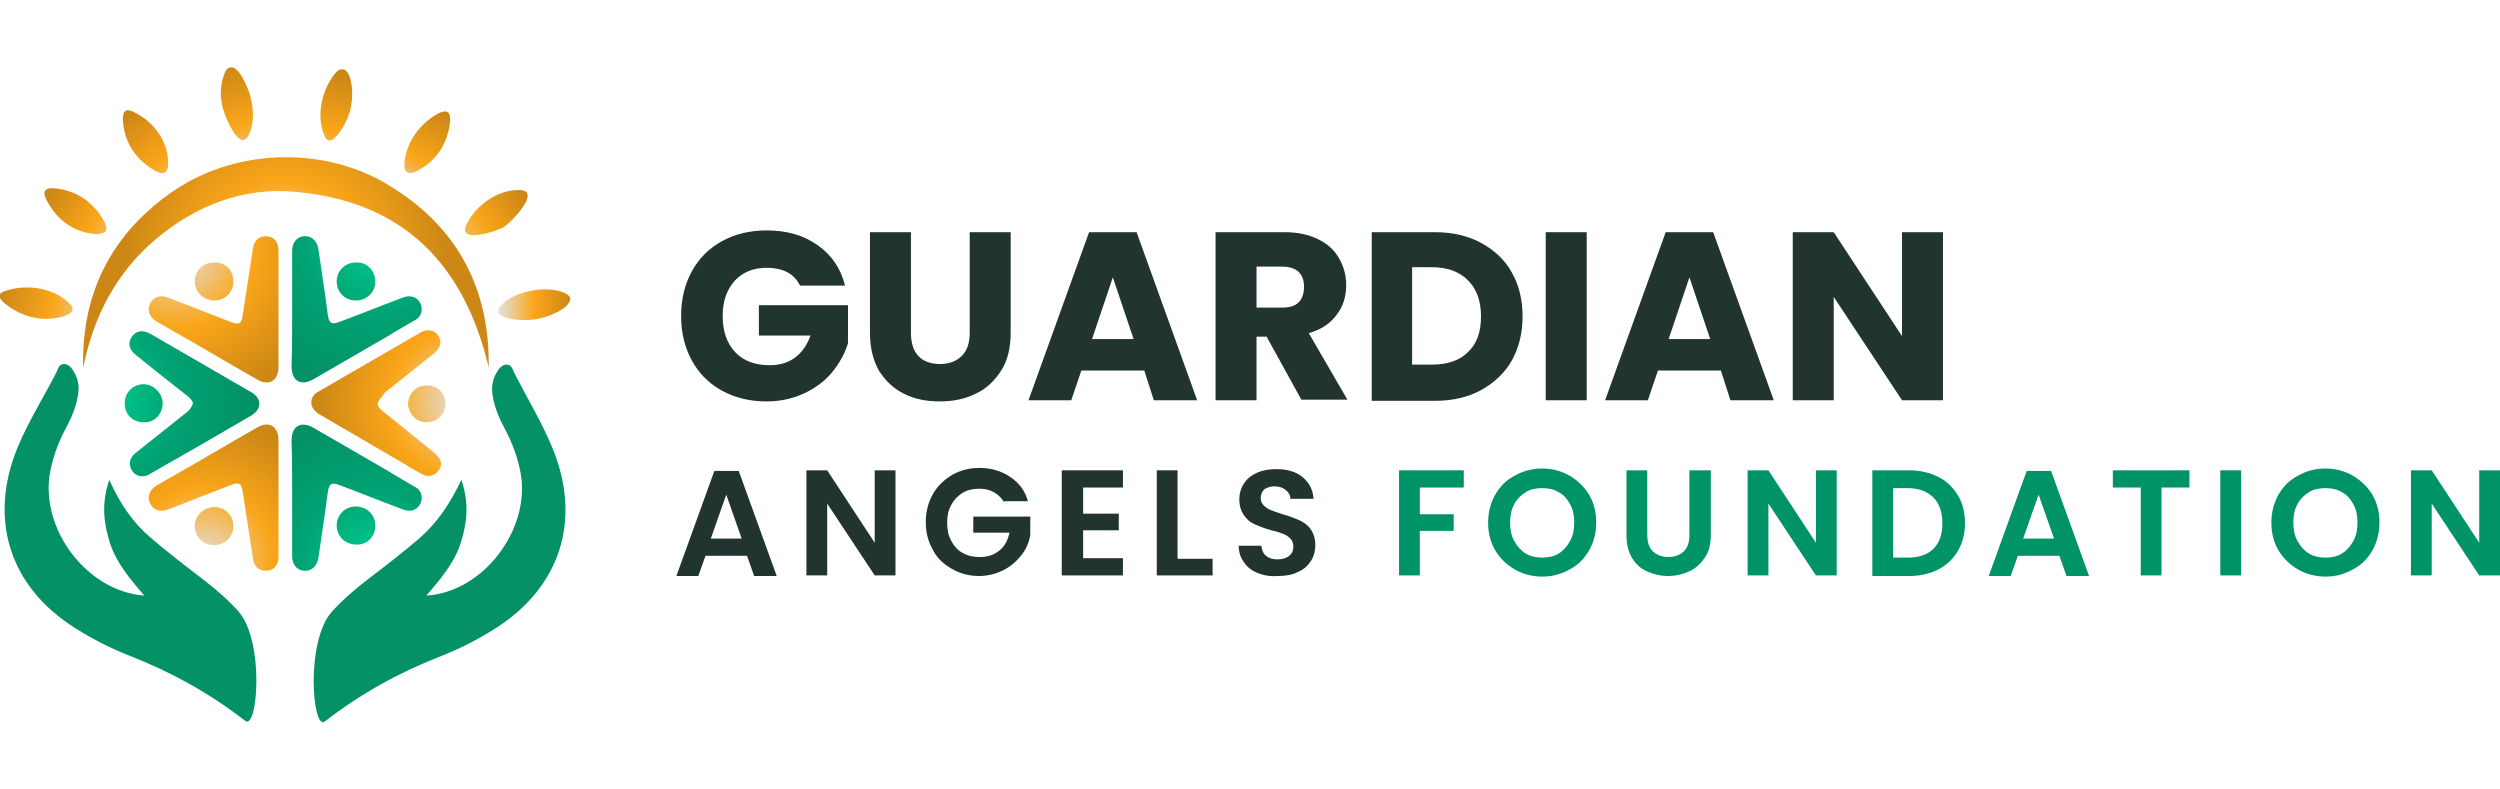<svg xmlns="http://www.w3.org/2000/svg" xmlns:xlink="http://www.w3.org/1999/xlink" id="Layer_1" x="0px" y="0px" viewBox="0 0 421 132.8" style="enable-background:new 0 0 421 132.8;" xml:space="preserve"><style type="text/css">	.st0{fill:url(#SVGID_1_);}	.st1{fill:url(#SVGID_00000183210709407946414740000012570713884611658653_);}	.st2{fill:url(#SVGID_00000039844255291403653440000016214212188067485863_);}	.st3{fill:url(#SVGID_00000157302831585072429360000001064655038611892874_);}	.st4{fill:url(#SVGID_00000075154878995100281950000006639211224323000764_);}	.st5{fill:url(#SVGID_00000054972001356117237460000015197537588954843060_);}	.st6{fill:url(#SVGID_00000016772023751565592790000005435348047807373197_);}	.st7{fill:url(#SVGID_00000150076932173072180720000001684796600362014369_);}	.st8{fill:url(#SVGID_00000016759770010147193550000008425273446879959197_);}	.st9{fill:url(#SVGID_00000158005046926047080150000006155114196489782934_);}	.st10{fill:url(#SVGID_00000049207575751192821160000016144188372019202691_);}	.st11{fill:url(#SVGID_00000119798315058547613530000013100901351957323189_);}	.st12{fill:url(#SVGID_00000005233791458061969520000007562390588314772157_);}	.st13{fill:url(#SVGID_00000023960538855506084870000016432171979069625778_);}	.st14{fill:url(#SVGID_00000009575535919298305650000010977264963194996354_);}	.st15{fill:url(#SVGID_00000011710544705572748400000001755304365824520617_);}	.st16{fill:url(#SVGID_00000165232823005185505200000007059846292652992387_);}	.st17{fill:url(#SVGID_00000168817830517580070320000011456290998179507902_);}	.st18{fill:url(#SVGID_00000011723566661521033310000014514641059915859337_);}	.st19{fill:url(#SVGID_00000095313167399507129370000015985628702915109011_);}	.st20{fill:url(#SVGID_00000080900184107501728130000000514650502803545247_);}	.st21{fill:#039165;}	.st22{fill:#213430;}	.st23{fill:#009368;}</style><g>			<radialGradient id="SVGID_1_" cx="48.146" cy="89.761" r="27.224" gradientTransform="matrix(1 0 0 -1 0 134)" gradientUnits="userSpaceOnUse">		<stop offset="0" style="stop-color:#E2E2E2"></stop>		<stop offset="0.5" style="stop-color:#FAA61A"></stop>		<stop offset="1" style="stop-color:#CC8715"></stop>	</radialGradient>	<path class="st0" d="M82.3,61.9c-4.1-17.4-14.4-28-32.6-29.6c-8.8-0.8-16.7,2.3-23.5,8C19.5,46,15.7,53.4,14,62  c-0.3-12.2,4.4-22,14.3-29.2c10.8-7.9,25.8-8.2,36.5-2C76.7,37.7,82.5,48.2,82.3,61.9z"></path>			<linearGradient id="SVGID_00000036248238095550285190000012453237776467327657_" gradientUnits="userSpaceOnUse" x1="73.743" y1="91.308" x2="88.199" y2="101.262" gradientTransform="matrix(1 0 0 -1 0 134)">		<stop offset="0" style="stop-color:#E2E2E2"></stop>		<stop offset="0.5" style="stop-color:#FAA61A"></stop>		<stop offset="1" style="stop-color:#CC8715"></stop>	</linearGradient>	<path style="fill:url(#SVGID_00000036248238095550285190000012453237776467327657_);" d="M80,39.6c-1.3,0.1-2.2-0.4-1.4-1.9  c1.6-3.2,5.3-5.8,8.9-5.7c3.8,0.1-1.4,5.4-2.6,6.2C84.3,38.6,81.8,39.5,80,39.6z"></path>			<linearGradient id="SVGID_00000018930812737573523550000017541354664317583771_" gradientUnits="userSpaceOnUse" x1="17.735" y1="80.196" x2="-3.926009e-02" y2="84.461" gradientTransform="matrix(1 0 0 -1 0 134)">		<stop offset="0" style="stop-color:#E2E2E2"></stop>		<stop offset="0.5" style="stop-color:#FAA61A"></stop>		<stop offset="1" style="stop-color:#CC8715"></stop>	</linearGradient>	<path style="fill:url(#SVGID_00000018930812737573523550000017541354664317583771_);" d="M7.4,53.7c-2.4-0.1-4.8-1.1-6.6-2.6  c-1.3-1.1-1.2-1.8,0.4-2.2c3.6-1.1,8-0.4,10.7,2.4c0.2,0.3,0.4,0.6,0.3,1c-0.1,0.3-0.4,0.5-0.8,0.7C10.3,53.5,8.9,53.7,7.4,53.7z"></path>			<linearGradient id="SVGID_00000046313616419598647780000002860047007136552323_" gradientUnits="userSpaceOnUse" x1="43.554" y1="103.169" x2="38.222" y2="122.721" gradientTransform="matrix(1 0 0 -1 0 134)">		<stop offset="0" style="stop-color:#E2E2E2"></stop>		<stop offset="0.5" style="stop-color:#FAA61A"></stop>		<stop offset="1" style="stop-color:#CC8715"></stop>	</linearGradient>	<path style="fill:url(#SVGID_00000046313616419598647780000002860047007136552323_);" d="M37.2,16.5c-0.1-1.4,0.1-2.8,0.6-4.1  c0.1-0.3,0.3-0.7,0.6-0.9c1.7-1.1,3.4,3.5,3.7,4.5c0.6,2.1,0.8,4.7-0.2,6.7c-1.6,3.3-4.3-3.7-4.5-5C37.3,17.3,37.3,16.9,37.2,16.5z  "></path>			<linearGradient id="SVGID_00000116220916023274181000000007263918400958880400_" gradientUnits="userSpaceOnUse" x1="54.256" y1="102.353" x2="57.455" y2="121.194" gradientTransform="matrix(1 0 0 -1 0 134)">		<stop offset="0" style="stop-color:#E2E2E2"></stop>		<stop offset="0.5" style="stop-color:#FAA61A"></stop>		<stop offset="1" style="stop-color:#CC8715"></stop>	</linearGradient>	<path style="fill:url(#SVGID_00000116220916023274181000000007263918400958880400_);" d="M59.3,16c0,2.7-1.1,5.3-2.9,7.2  c-0.6,0.6-1.3,0.7-1.7-0.2c-1.5-3.4-0.6-7.7,1.7-10.6c0.3-0.3,0.5-0.6,0.9-0.7c1.6-0.4,1.9,2.4,2,3.4C59.3,15.3,59.3,15.7,59.3,16z  "></path>			<linearGradient id="SVGID_00000150097860628906074330000008630461505567178916_" gradientUnits="userSpaceOnUse" x1="32.944" y1="98.672" x2="21.095" y2="114.788" gradientTransform="matrix(1 0 0 -1 0 134)">		<stop offset="0" style="stop-color:#E2E2E2"></stop>		<stop offset="0.5" style="stop-color:#FAA61A"></stop>		<stop offset="1" style="stop-color:#CC8715"></stop>	</linearGradient>	<path style="fill:url(#SVGID_00000150097860628906074330000008630461505567178916_);" d="M28.3,27c0,0.2,0,0.3,0,0.5  c0,0.4,0,0.9-0.3,1.3c-0.5,0.6-1.2,0.3-1.8,0C23,27,21,24.2,20.7,20.4c-0.1-1.8,0.5-2.3,2.1-1.4C25.9,20.6,28.1,23.6,28.3,27z"></path>			<linearGradient id="SVGID_00000058559750496413399460000004344403260501199503_" gradientUnits="userSpaceOnUse" x1="23.743" y1="91.823" x2="7.864" y2="101.302" gradientTransform="matrix(1 0 0 -1 0 134)">		<stop offset="0" style="stop-color:#E2E2E2"></stop>		<stop offset="0.5" style="stop-color:#FAA61A"></stop>		<stop offset="1" style="stop-color:#CC8715"></stop>	</linearGradient>	<path style="fill:url(#SVGID_00000058559750496413399460000004344403260501199503_);" d="M15.8,39.4c-3.5-0.4-6.3-2.4-8-5.8  c-0.7-1.3-0.2-2,1.2-1.9c3.8,0.3,6.6,2.2,8.5,5.5C18.4,38.8,17.9,39.5,15.8,39.4z"></path>			<linearGradient id="SVGID_00000115480452739719565120000012839218119908778134_" gradientUnits="userSpaceOnUse" x1="66.008" y1="99.595" x2="74.776" y2="114.88" gradientTransform="matrix(1 0 0 -1 0 134)">		<stop offset="0" style="stop-color:#E2E2E2"></stop>		<stop offset="0.5" style="stop-color:#FAA61A"></stop>		<stop offset="1" style="stop-color:#CC8715"></stop>	</linearGradient>	<path style="fill:url(#SVGID_00000115480452739719565120000012839218119908778134_);" d="M75.8,20.5c-0.4,3.5-2.1,6.4-5.4,8.2  c-0.7,0.4-1.8,0.8-2.2-0.2c-0.1-0.3-0.1-0.7-0.1-1c0.3-3.6,2.6-6.7,5.7-8.4C75.3,18.4,75.9,18.8,75.8,20.5z"></path>			<linearGradient id="SVGID_00000174573190290260539270000008262544889520509836_" gradientUnits="userSpaceOnUse" x1="83.884" y1="82.687" x2="96.049" y2="82.687" gradientTransform="matrix(1 0 0 -1 0 134)">		<stop offset="0" style="stop-color:#E2E2E2"></stop>		<stop offset="0.5" style="stop-color:#FAA61A"></stop>		<stop offset="1" style="stop-color:#CC8715"></stop>	</linearGradient>	<path style="fill:url(#SVGID_00000174573190290260539270000008262544889520509836_);" d="M88.5,53.9c-1.3,0-2.6-0.1-3.8-0.6  c-1-0.5-1.1-1.1-0.3-1.9C86.6,49,92.1,48,95,49.3c1.3,0.6,1.3,1.2,0.4,2.2C94,52.8,91.1,53.9,88.5,53.9z"></path>	<g>					<radialGradient id="SVGID_00000087382427228640620160000016483926127717303957_" cx="63.238" cy="93.025" r="25.026" gradientTransform="matrix(1 0 0 -1 0 134)" gradientUnits="userSpaceOnUse">			<stop offset="0" style="stop-color:#00CC91"></stop>			<stop offset="0.506" style="stop-color:#00A172"></stop>			<stop offset="1" style="stop-color:#039165"></stop>		</radialGradient>		<path style="fill:url(#SVGID_00000087382427228640620160000016483926127717303957_);" d="M49.2,52.2c0-3.3,0-6.6,0-9.9   c0-1.4,0.7-2.3,1.8-2.5c1.3-0.2,2.3,0.6,2.6,2c0.4,2.7,0.8,5.5,1.2,8.2c0.1,1,0.3,2,0.4,3c0.2,1.5,0.7,1.7,2,1.2   c3.5-1.3,6.9-2.7,10.4-4c0.7-0.3,1.3-0.4,2-0.2c0.8,0.3,1.3,1,1.4,1.8c0.1,0.9-0.3,1.7-1.1,2.1c-1.5,0.9-3,1.7-4.4,2.6   c-4.2,2.4-8.4,4.9-12.6,7.3c-2.2,1.3-3.8,0.4-3.8-2.1C49.2,58.6,49.2,55.4,49.2,52.2L49.2,52.2z"></path>					<radialGradient id="SVGID_00000039131674751483252430000011069590781298794396_" cx="63.238" cy="93.025" r="25.026" gradientTransform="matrix(1 0 0 -1 0 134)" gradientUnits="userSpaceOnUse">			<stop offset="0" style="stop-color:#00CC91"></stop>			<stop offset="0.506" style="stop-color:#00A172"></stop>			<stop offset="1" style="stop-color:#039165"></stop>		</radialGradient>		<path style="fill:url(#SVGID_00000039131674751483252430000011069590781298794396_);" d="M63.2,47.4c0,1.8-1.4,3.2-3.3,3.2   c-1.8,0-3.2-1.4-3.2-3.2s1.4-3.2,3.3-3.2C61.8,44.1,63.2,45.6,63.2,47.4z"></path>	</g>	<g>					<radialGradient id="SVGID_00000163062491726816111330000013731797563466697383_" cx="30" cy="91.781" r="25.487" gradientTransform="matrix(1 0 0 -1 0 134)" gradientUnits="userSpaceOnUse">			<stop offset="0" style="stop-color:#E2E2E2"></stop>			<stop offset="0.5" style="stop-color:#FAA61A"></stop>			<stop offset="1" style="stop-color:#CC8715"></stop>		</radialGradient>		<path style="fill:url(#SVGID_00000163062491726816111330000013731797563466697383_);" d="M46.9,52.2c0,3.2,0,6.4,0,9.6   c0,2.3-1.6,3.3-3.6,2.1c-4.6-2.6-9.1-5.3-13.7-7.9c-1.1-0.6-2.2-1.3-3.3-1.9c-1.1-0.7-1.6-1.9-1-3c0.5-1.1,1.7-1.5,3-1   c3.5,1.4,7,2.7,10.5,4.1c1.5,0.6,1.9,0.3,2.1-1.3c0.6-3.7,1.1-7.4,1.7-11.1c0.2-1.4,1.1-2.1,2.4-2c1.2,0.1,1.9,1,1.9,2.4   C46.9,45.6,46.9,48.9,46.9,52.2L46.9,52.2z"></path>					<radialGradient id="SVGID_00000170974891436635348900000007473111867089971362_" cx="30" cy="91.781" r="25.487" gradientTransform="matrix(1 0 0 -1 0 134)" gradientUnits="userSpaceOnUse">			<stop offset="0" style="stop-color:#E2E2E2"></stop>			<stop offset="0.5" style="stop-color:#FAA61A"></stop>			<stop offset="1" style="stop-color:#CC8715"></stop>		</radialGradient>		<path style="fill:url(#SVGID_00000170974891436635348900000007473111867089971362_);" d="M39.3,47.4c0,1.8-1.4,3.2-3.2,3.2   s-3.3-1.4-3.3-3.2s1.4-3.2,3.2-3.2C37.9,44.1,39.3,45.5,39.3,47.4z"></path>	</g>	<g>					<radialGradient id="SVGID_00000006709343842095519860000009187586654762186407_" cx="62.527" cy="39.17" r="25.27" gradientTransform="matrix(1 0 0 -1 0 134)" gradientUnits="userSpaceOnUse">			<stop offset="0" style="stop-color:#00CC91"></stop>			<stop offset="0.506" style="stop-color:#00A172"></stop>			<stop offset="1" style="stop-color:#039165"></stop>		</radialGradient>		<path style="fill:url(#SVGID_00000006709343842095519860000009187586654762186407_);" d="M49.2,83.7c0,3.3,0,6.6,0,9.9   c0,1.4,0.7,2.3,1.8,2.5c1.3,0.2,2.3-0.6,2.6-2c0.4-2.7,0.8-5.5,1.2-8.2c0.1-1,0.3-2,0.4-3c0.2-1.5,0.7-1.7,2-1.2   c3.5,1.3,6.9,2.7,10.4,4c0.7,0.3,1.3,0.4,2,0.2c0.8-0.3,1.3-1,1.4-1.8c0.1-0.9-0.3-1.7-1.1-2.1c-1.5-0.9-3-1.7-4.4-2.6   c-4.2-2.4-8.4-4.9-12.6-7.3c-2.2-1.3-3.8-0.4-3.8,2.1C49.2,77.4,49.2,80.6,49.2,83.7L49.2,83.7z"></path>					<radialGradient id="SVGID_00000065060569146737458870000003510530238298008198_" cx="62.527" cy="39.17" r="25.27" gradientTransform="matrix(1 0 0 -1 0 134)" gradientUnits="userSpaceOnUse">			<stop offset="0" style="stop-color:#00CC91"></stop>			<stop offset="0.506" style="stop-color:#00A172"></stop>			<stop offset="1" style="stop-color:#039165"></stop>		</radialGradient>		<path style="fill:url(#SVGID_00000065060569146737458870000003510530238298008198_);" d="M63.2,88.5c0-1.8-1.4-3.2-3.3-3.2   c-1.8,0-3.2,1.4-3.2,3.2c0,1.8,1.4,3.2,3.3,3.2C61.8,91.8,63.2,90.4,63.2,88.5z"></path>	</g>	<g>					<radialGradient id="SVGID_00000085957521273547562730000013409185852901038247_" cx="33.91" cy="39.703" r="23.548" gradientTransform="matrix(1 0 0 -1 0 134)" gradientUnits="userSpaceOnUse">			<stop offset="0" style="stop-color:#E2E2E2"></stop>			<stop offset="0.5" style="stop-color:#FAA61A"></stop>			<stop offset="1" style="stop-color:#CC8715"></stop>		</radialGradient>		<path style="fill:url(#SVGID_00000085957521273547562730000013409185852901038247_);" d="M46.9,83.7c0-3.2,0-6.4,0-9.6   c0-2.3-1.6-3.3-3.6-2.1c-4.6,2.6-9.1,5.3-13.7,7.9c-1.1,0.6-2.2,1.3-3.3,1.9c-1.1,0.7-1.6,1.9-1,3c0.5,1.1,1.7,1.5,3,1   c3.5-1.4,7-2.7,10.5-4.1c1.5-0.6,1.9-0.3,2.1,1.3c0.6,3.7,1.1,7.4,1.7,11.1c0.2,1.4,1.1,2.1,2.4,2c1.2-0.1,1.9-1,1.9-2.4   C46.9,90.4,46.9,87.1,46.9,83.7L46.9,83.7z"></path>					<radialGradient id="SVGID_00000091700656728235522930000016440663865574779058_" cx="33.91" cy="39.703" r="23.548" gradientTransform="matrix(1 0 0 -1 0 134)" gradientUnits="userSpaceOnUse">			<stop offset="0" style="stop-color:#E2E2E2"></stop>			<stop offset="0.5" style="stop-color:#FAA61A"></stop>			<stop offset="1" style="stop-color:#CC8715"></stop>		</radialGradient>		<path style="fill:url(#SVGID_00000091700656728235522930000016440663865574779058_);" d="M39.3,88.6c0-1.8-1.4-3.2-3.2-3.2   s-3.3,1.4-3.3,3.2c0,1.8,1.4,3.2,3.2,3.2C37.9,91.8,39.3,90.4,39.3,88.6z"></path>	</g>	<g>					<radialGradient id="SVGID_00000018934823397890274660000002844348163415826092_" cx="16.847" cy="66.72" r="26.498" gradientTransform="matrix(1 0 0 -1 0 134)" gradientUnits="userSpaceOnUse">			<stop offset="0" style="stop-color:#00CC91"></stop>			<stop offset="0.506" style="stop-color:#00A172"></stop>			<stop offset="1" style="stop-color:#039165"></stop>		</radialGradient>		<path style="fill:url(#SVGID_00000018934823397890274660000002844348163415826092_);" d="M32.5,67.9c-0.2-0.7-0.8-1.1-1.3-1.5   c-2.8-2.2-5.6-4.4-8.3-6.6c-1.2-0.9-1.4-2.1-0.7-3.1c0.7-1,1.8-1.2,3.1-0.5c5.7,3.3,11.4,6.6,17.1,9.9c1.8,1.1,1.7,2.9-0.3,4   c-4.8,2.8-9.6,5.6-14.4,8.3c-0.9,0.5-1.7,1-2.6,1.5c-1.1,0.6-2.3,0.3-2.9-0.7s-0.4-2.1,0.6-2.9c2.9-2.3,5.9-4.7,8.8-7   C31.9,69,32.3,68.6,32.5,67.9z"></path>					<radialGradient id="SVGID_00000182525510863836122090000009293587405590157957_" cx="16.847" cy="66.72" r="26.498" gradientTransform="matrix(1 0 0 -1 0 134)" gradientUnits="userSpaceOnUse">			<stop offset="0" style="stop-color:#00CC91"></stop>			<stop offset="0.506" style="stop-color:#00A172"></stop>			<stop offset="1" style="stop-color:#039165"></stop>		</radialGradient>		<path style="fill:url(#SVGID_00000182525510863836122090000009293587405590157957_);" d="M24.2,71.1c-1.9,0-3.2-1.3-3.2-3.2   c0-1.8,1.4-3.2,3.2-3.2c1.7,0,3.2,1.6,3.2,3.3C27.3,69.8,26,71.2,24.2,71.1z"></path>	</g>	<g>					<radialGradient id="SVGID_00000081623228351632881200000010626071458698947722_" cx="77.99" cy="66.186" r="24.531" gradientTransform="matrix(1 0 0 -1 0 134)" gradientUnits="userSpaceOnUse">			<stop offset="0" style="stop-color:#E2E2E2"></stop>			<stop offset="0.5" style="stop-color:#FAA61A"></stop>			<stop offset="1" style="stop-color:#CC8715"></stop>		</radialGradient>		<path style="fill:url(#SVGID_00000081623228351632881200000010626071458698947722_);" d="M63.6,67.9c0,0.6,0.4,0.9,0.8,1.3   c2.7,2.2,5.5,4.4,8.2,6.6c0.4,0.3,0.7,0.6,1,0.9c0.8,0.8,0.9,1.8,0.2,2.6c-0.5,0.8-1.7,1.1-2.6,0.6c-1-0.5-1.9-1-2.8-1.6   c-4.8-2.8-9.6-5.6-14.4-8.4c-1.3-0.7-1.8-1.7-1.5-2.7c0.2-0.6,0.6-1,1.2-1.3c5.7-3.3,11.4-6.6,17.1-9.9c1.2-0.7,2.4-0.4,3,0.5   c0.7,1.1,0.4,2-0.7,3c-2.8,2.2-5.6,4.5-8.4,6.7C64.4,66.9,63.8,67.2,63.6,67.9z"></path>					<radialGradient id="SVGID_00000127747455505000566040000015403086479061571237_" cx="77.99" cy="66.186" r="24.531" gradientTransform="matrix(1 0 0 -1 0 134)" gradientUnits="userSpaceOnUse">			<stop offset="0" style="stop-color:#E2E2E2"></stop>			<stop offset="0.5" style="stop-color:#FAA61A"></stop>			<stop offset="1" style="stop-color:#CC8715"></stop>		</radialGradient>		<path style="fill:url(#SVGID_00000127747455505000566040000015403086479061571237_);" d="M71.9,64.9c1.8,0,3.1,1.3,3.1,3.1   c0,1.8-1.4,3.1-3.2,3.1c-1.7,0-3-1.4-3.1-3.1C68.8,66.2,70.1,64.9,71.9,64.9z"></path>	</g>	<g>		<g>			<path class="st21" d="M77.7,80.8c1.4,4.2,0.9,7.5-0.2,10.9c-1.1,3.2-3.3,5.8-5.7,8.6c9.6-0.6,17.5-11.1,15.9-20.5    c-0.5-2.7-1.4-5.2-2.7-7.6c-0.9-1.7-1.7-3.5-2-5.4c-0.3-1.4-0.1-2.8,0.6-4c0.4-0.7,0.9-1.4,1.7-1.4c0.9,0,1,0.8,1.3,1.4    c2.2,4.3,4.7,8.4,6.5,12.8c4.9,12.1,1.2,23.4-9.8,30.3c-3,1.9-6,3.4-9.3,4.7c-6.9,2.7-13.4,6.3-19.3,10.9    c-2.1,1.6-3.3-13.5,1.2-18.5c1.8-2,3.9-3.8,6-5.4c3-2.3,6-4.6,8.9-7.1C73.7,87.9,75.8,84.8,77.7,80.8z"></path>		</g>		<path class="st21" d="M18.4,80.8c-1.4,4.2-0.9,7.5,0.2,10.9c1.1,3.2,3.3,5.8,5.7,8.6C14.7,99.6,6.8,89.2,8.4,79.7   c0.5-2.7,1.4-5.2,2.7-7.6c0.9-1.7,1.7-3.5,2-5.4c0.3-1.4,0.1-2.8-0.6-4c-0.4-0.7-0.9-1.4-1.7-1.4c-0.9,0-1,0.8-1.3,1.4   C7.3,67,4.7,71.1,2.9,75.5c-4.9,12.1-1.2,23.4,9.8,30.3c3,1.9,6,3.4,9.3,4.7c6.9,2.7,13.4,6.3,19.3,10.9   c2.1,1.6,3.3-13.5-1.2-18.5c-1.8-2-3.9-3.8-6-5.4c-3-2.3-6-4.6-8.9-7.1S20.2,84.8,18.4,80.8z"></path>	</g></g><g>	<g>		<path class="st22" d="M134.7,48c-0.5-0.9-1.2-1.7-2.2-2.2c-1-0.5-2.1-0.7-3.4-0.7c-2.2,0-4,0.7-5.4,2.2c-1.3,1.5-2,3.4-2,5.9   c0,2.6,0.7,4.6,2.1,6.1c1.4,1.5,3.4,2.2,5.8,2.2c1.7,0,3.1-0.4,4.3-1.3c1.2-0.9,2-2.1,2.6-3.7h-8.7v-5.1h15v6.4   c-0.5,1.7-1.4,3.3-2.6,4.8c-1.2,1.5-2.8,2.7-4.7,3.6c-1.9,0.9-4,1.4-6.4,1.4c-2.8,0-5.3-0.6-7.5-1.8c-2.2-1.2-3.9-2.9-5.1-5.1   c-1.2-2.2-1.8-4.7-1.8-7.5c0-2.8,0.6-5.3,1.8-7.5c1.2-2.2,2.9-3.9,5.1-5.1c2.2-1.2,4.7-1.8,7.5-1.8c3.4,0,6.2,0.8,8.6,2.5   c2.3,1.6,3.9,3.9,4.6,6.8H134.7z"></path>		<path class="st22" d="M153.4,39.1V56c0,1.7,0.4,3,1.2,3.9c0.8,0.9,2.1,1.4,3.7,1.4s2.8-0.5,3.7-1.4c0.9-0.9,1.3-2.2,1.3-3.9V39.1   h6.9V56c0,2.5-0.5,4.7-1.6,6.4c-1.1,1.7-2.5,3.1-4.3,3.9c-1.8,0.9-3.8,1.3-6.1,1.3c-2.2,0-4.2-0.4-6-1.3c-1.8-0.9-3.1-2.2-4.2-3.9   c-1-1.8-1.5-3.9-1.5-6.4V39.1H153.4z"></path>		<path class="st22" d="M192.7,62.4h-10.6l-1.7,5h-7.2l10.2-28.3h8l10.2,28.3h-7.3L192.7,62.4z M190.9,57.1l-3.5-10.4l-3.5,10.4   H190.9z"></path>		<path class="st22" d="M219.2,67.4l-5.9-10.7h-1.7v10.7h-6.9V39.1h11.6c2.2,0,4.1,0.4,5.7,1.2c1.6,0.8,2.7,1.8,3.5,3.2   c0.8,1.4,1.2,2.9,1.2,4.5c0,1.9-0.5,3.6-1.6,5c-1.1,1.5-2.6,2.5-4.7,3.1l6.5,11.2H219.2z M211.6,51.8h4.3c1.3,0,2.2-0.3,2.8-0.9   c0.6-0.6,0.9-1.5,0.9-2.6c0-1.1-0.3-1.9-0.9-2.5c-0.6-0.6-1.6-0.9-2.8-0.9h-4.3V51.8z"></path>		<path class="st22" d="M249.4,40.9c2.2,1.2,4,2.8,5.2,5c1.2,2.1,1.8,4.6,1.8,7.4c0,2.8-0.6,5.2-1.8,7.4c-1.2,2.1-3,3.8-5.2,5   c-2.2,1.2-4.8,1.8-7.8,1.8H231V39.1h10.6C244.6,39.1,247.2,39.7,249.4,40.9z M247.2,59.3c1.5-1.4,2.2-3.4,2.2-6   c0-2.6-0.7-4.6-2.2-6.1c-1.5-1.5-3.5-2.2-6.1-2.2h-3.3v16.4h3.3C243.8,61.4,245.8,60.7,247.2,59.3z"></path>		<path class="st22" d="M267.2,39.1v28.3h-6.9V39.1H267.2z"></path>		<path class="st22" d="M289.8,62.4h-10.6l-1.7,5h-7.2l10.2-28.3h8l10.2,28.3h-7.3L289.8,62.4z M288,57.1l-3.5-10.4L281,57.1H288z"></path>		<path class="st22" d="M327.2,67.4h-6.9l-11.5-17.4v17.4h-6.9V39.1h6.9l11.5,17.5V39.1h6.9V67.4z"></path>	</g>	<g>		<g>			<path class="st22" d="M125.8,93.6h-7l-1.2,3.4h-3.7l6.4-17.7h4.1l6.4,17.7H127L125.8,93.6z M124.9,90.7l-2.6-7.4l-2.6,7.4H124.9z    "></path>			<path class="st22" d="M150.8,96.9h-3.5l-8-12.1v12.1h-3.5V79.2h3.5l8,12.2V79.2h3.5V96.9z"></path>			<path class="st22" d="M169.1,84.6c-0.4-0.7-1-1.3-1.7-1.7c-0.7-0.4-1.5-0.6-2.5-0.6c-1,0-2,0.2-2.8,0.7c-0.8,0.5-1.4,1.1-1.9,2    c-0.5,0.9-0.7,1.9-0.7,3c0,1.2,0.2,2.2,0.7,3.1c0.5,0.9,1.1,1.6,1.9,2c0.8,0.5,1.8,0.7,2.9,0.7c1.4,0,2.5-0.4,3.3-1.1    c0.9-0.7,1.4-1.7,1.7-3h-6.1v-2.7h9.6v3.1c-0.2,1.2-0.7,2.4-1.5,3.4c-0.8,1-1.8,1.9-3,2.5s-2.6,1-4.1,1c-1.7,0-3.2-0.4-4.6-1.2    c-1.4-0.8-2.5-1.8-3.2-3.2c-0.8-1.4-1.2-2.9-1.2-4.7c0-1.7,0.4-3.3,1.2-4.7c0.8-1.4,1.9-2.4,3.2-3.2c1.4-0.8,2.9-1.2,4.6-1.2    c2,0,3.7,0.5,5.2,1.5c1.5,1,2.5,2.3,3,4.1H169.1z"></path>			<path class="st22" d="M182.4,82.1v4.4h6v2.8h-6V94h6.7v2.9h-10.3V79.2h10.3v2.9H182.4z"></path>			<path class="st22" d="M198.4,94.1h5.8v2.8h-9.4V79.2h3.5V94.1z"></path>			<path class="st22" d="M211.8,96.5c-1-0.4-1.8-1-2.3-1.8c-0.6-0.8-0.9-1.7-0.9-2.8h3.8c0.1,0.7,0.3,1.3,0.8,1.7    c0.5,0.4,1.1,0.6,1.9,0.6c0.8,0,1.5-0.2,2-0.6c0.5-0.4,0.7-0.9,0.7-1.6c0-0.5-0.2-1-0.5-1.3c-0.3-0.3-0.7-0.6-1.2-0.8    c-0.5-0.2-1.1-0.4-2-0.6c-1.1-0.3-2.1-0.7-2.8-1c-0.7-0.3-1.3-0.8-1.8-1.5c-0.5-0.7-0.8-1.6-0.8-2.7c0-1,0.3-2,0.8-2.7    c0.5-0.8,1.3-1.4,2.2-1.8c0.9-0.4,2-0.6,3.2-0.6c1.8,0,3.3,0.4,4.4,1.3c1.1,0.9,1.8,2.1,1.9,3.7h-3.9c0-0.6-0.3-1.1-0.8-1.5    c-0.5-0.4-1.1-0.6-1.9-0.6c-0.7,0-1.2,0.2-1.7,0.5c-0.4,0.4-0.6,0.9-0.6,1.5c0,0.5,0.2,0.9,0.5,1.2c0.3,0.3,0.7,0.6,1.2,0.8    s1.1,0.4,2,0.7c1.1,0.3,2.1,0.7,2.8,1c0.7,0.3,1.4,0.8,1.9,1.5c0.5,0.7,0.8,1.6,0.8,2.7c0,0.9-0.2,1.8-0.7,2.6    c-0.5,0.8-1.2,1.5-2.2,1.9c-0.9,0.5-2.1,0.7-3.4,0.7C213.9,97.1,212.8,96.9,211.8,96.5z"></path>			<path class="st23" d="M246.5,79.2v2.9h-7.4v4.5h5.7v2.8h-5.7v7.5h-3.5V79.2H246.5z"></path>			<path class="st23" d="M255.1,95.9c-1.4-0.8-2.5-1.9-3.3-3.2c-0.8-1.4-1.2-2.9-1.2-4.7c0-1.7,0.4-3.3,1.2-4.7    c0.8-1.4,1.9-2.5,3.3-3.2c1.4-0.8,2.9-1.2,4.6-1.2c1.7,0,3.2,0.4,4.6,1.2c1.4,0.8,2.5,1.9,3.3,3.2c0.8,1.4,1.2,2.9,1.2,4.7    c0,1.7-0.4,3.3-1.2,4.7c-0.8,1.4-1.9,2.5-3.3,3.2c-1.4,0.8-2.9,1.2-4.6,1.2C258.1,97.1,256.5,96.7,255.1,95.9z M262.5,93.2    c0.8-0.5,1.4-1.2,1.9-2.1c0.5-0.9,0.7-1.9,0.7-3.1c0-1.2-0.2-2.2-0.7-3.1c-0.5-0.9-1.1-1.6-1.9-2c-0.8-0.5-1.7-0.7-2.8-0.7    c-1.1,0-2,0.2-2.8,0.7c-0.8,0.5-1.5,1.2-1.9,2c-0.5,0.9-0.7,1.9-0.7,3.1c0,1.2,0.2,2.2,0.7,3.1c0.5,0.9,1.1,1.6,1.9,2.1    c0.8,0.5,1.8,0.7,2.8,0.7C260.8,93.9,261.7,93.7,262.5,93.2z"></path>			<path class="st23" d="M277.4,79.2v10.9c0,1.2,0.3,2.1,0.9,2.7s1.5,1,2.6,1c1.1,0,2-0.3,2.7-1c0.6-0.6,0.9-1.5,0.9-2.7V79.2h3.6    v10.9c0,1.5-0.3,2.8-1,3.8s-1.5,1.8-2.6,2.3c-1.1,0.5-2.3,0.8-3.6,0.8c-1.3,0-2.5-0.3-3.6-0.8c-1.1-0.5-1.9-1.3-2.5-2.3    c-0.6-1-0.9-2.3-0.9-3.8V79.2H277.4z"></path>			<path class="st23" d="M309.3,96.9h-3.5l-8-12.1v12.1h-3.5V79.2h3.5l8,12.2V79.2h3.5V96.9z"></path>			<path class="st23" d="M326.4,80.3c1.4,0.7,2.5,1.8,3.3,3.1c0.8,1.3,1.2,2.9,1.2,4.7s-0.4,3.3-1.2,4.7c-0.8,1.3-1.9,2.4-3.3,3.1    c-1.4,0.7-3,1.1-4.9,1.1h-6.2V79.2h6.2C323.3,79.2,325,79.6,326.4,80.3z M325.6,92.4c1-1,1.5-2.4,1.5-4.3c0-1.8-0.5-3.3-1.5-4.3    c-1-1-2.4-1.6-4.3-1.6h-2.5v11.7h2.5C323.2,93.9,324.6,93.4,325.6,92.4z"></path>			<path class="st23" d="M346.8,93.6h-7l-1.2,3.4h-3.7l6.4-17.7h4.1l6.4,17.7H348L346.8,93.6z M345.9,90.7l-2.6-7.4l-2.6,7.4H345.9z    "></path>			<path class="st23" d="M368.7,79.2v2.9H364v14.8h-3.5V82.1h-4.7v-2.9H368.7z"></path>			<path class="st23" d="M377.4,79.2v17.7h-3.5V79.2H377.4z"></path>			<path class="st23" d="M387,95.9c-1.4-0.8-2.5-1.9-3.3-3.2c-0.8-1.4-1.2-2.9-1.2-4.7c0-1.7,0.4-3.3,1.2-4.7    c0.8-1.4,1.9-2.5,3.3-3.2c1.4-0.8,2.9-1.2,4.6-1.2c1.7,0,3.2,0.4,4.6,1.2c1.4,0.8,2.5,1.9,3.3,3.2c0.8,1.4,1.2,2.9,1.2,4.7    c0,1.7-0.4,3.3-1.2,4.7c-0.8,1.4-1.9,2.5-3.3,3.2c-1.4,0.8-2.9,1.2-4.6,1.2C390,97.1,388.4,96.7,387,95.9z M394.4,93.2    c0.8-0.5,1.4-1.2,1.9-2.1c0.5-0.9,0.7-1.9,0.7-3.1c0-1.2-0.2-2.2-0.7-3.1c-0.5-0.9-1.1-1.6-1.9-2c-0.8-0.5-1.7-0.7-2.8-0.7    c-1.1,0-2,0.2-2.8,0.7c-0.8,0.5-1.5,1.2-1.9,2c-0.5,0.9-0.7,1.9-0.7,3.1c0,1.2,0.2,2.2,0.7,3.1c0.5,0.9,1.1,1.6,1.9,2.1    c0.8,0.5,1.8,0.7,2.8,0.7C392.7,93.9,393.6,93.7,394.4,93.2z"></path>			<path class="st23" d="M421,96.9h-3.5l-8-12.1v12.1h-3.5V79.2h3.5l8,12.2V79.2h3.5V96.9z"></path>		</g>	</g></g></svg>